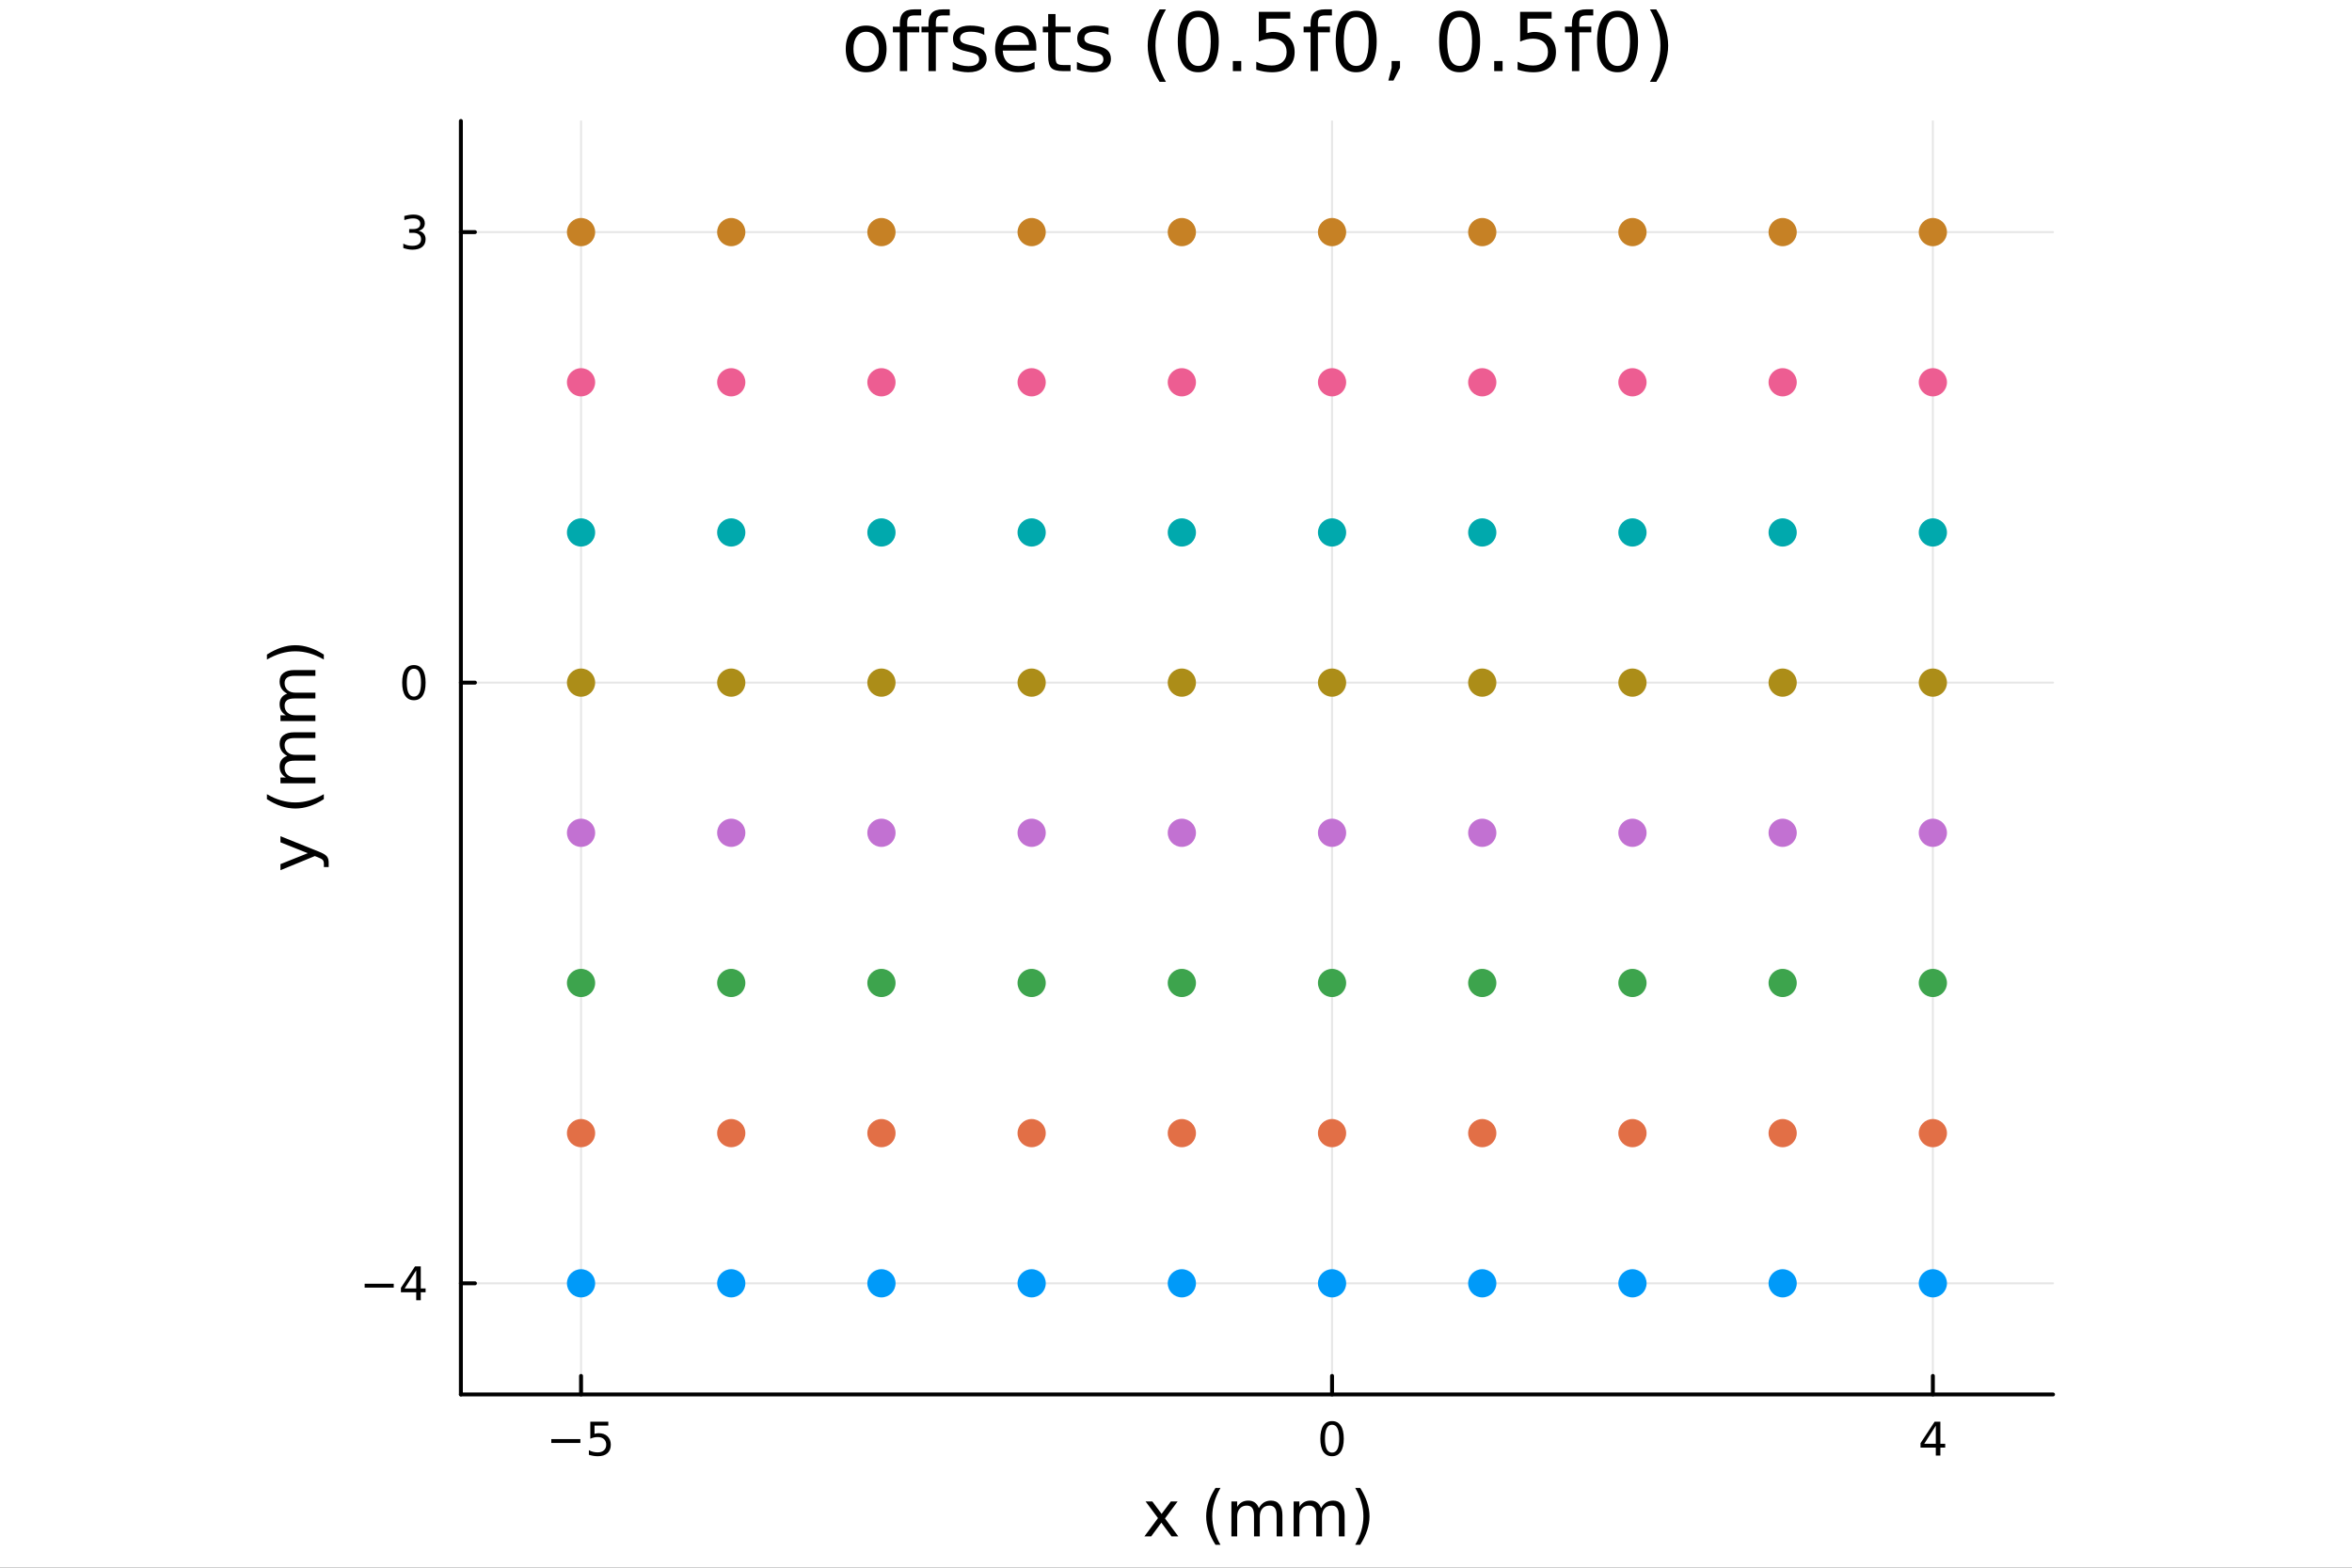 <?xml version="1.0" encoding="utf-8"?>
<svg xmlns="http://www.w3.org/2000/svg" xmlns:xlink="http://www.w3.org/1999/xlink" width="600" height="400" viewBox="0 0 2400 1600">
<rect x="0" y="0" width="2400" height="1600" fill="#333333" stroke="none"/>
<defs>
  <clipPath id="clip320">
    <rect x="0" y="0" width="2400" height="1600"/>
  </clipPath>
</defs>
<path clip-path="url(#clip320)" d="M0 1600 L2400 1600 L2400 0 L0 0  Z" fill="#ffffff" fill-rule="evenodd" fill-opacity="1"/>
<defs>
  <clipPath id="clip321">
    <rect x="480" y="0" width="1681" height="1600"/>
  </clipPath>
</defs>
<path clip-path="url(#clip320)" d="M470.29 1423.18 L2094.92 1423.18 L2094.92 123.472 L470.29 123.472  Z" fill="#ffffff" fill-rule="evenodd" fill-opacity="1"/>
<defs>
  <clipPath id="clip322">
    <rect x="470" y="123" width="1626" height="1301"/>
  </clipPath>
</defs>
<polyline clip-path="url(#clip322)" style="stroke:#000000; stroke-linecap:round; stroke-linejoin:round; stroke-width:2; stroke-opacity:0.1; fill:none" points="592.904,1423.18 592.904,123.472 "/>
<polyline clip-path="url(#clip322)" style="stroke:#000000; stroke-linecap:round; stroke-linejoin:round; stroke-width:2; stroke-opacity:0.1; fill:none" points="1359.24,1423.18 1359.24,123.472 "/>
<polyline clip-path="url(#clip322)" style="stroke:#000000; stroke-linecap:round; stroke-linejoin:round; stroke-width:2; stroke-opacity:0.1; fill:none" points="1972.31,1423.18 1972.31,123.472 "/>
<polyline clip-path="url(#clip322)" style="stroke:#000000; stroke-linecap:round; stroke-linejoin:round; stroke-width:2; stroke-opacity:0.1; fill:none" points="470.29,1309.76 2094.92,1309.76 "/>
<polyline clip-path="url(#clip322)" style="stroke:#000000; stroke-linecap:round; stroke-linejoin:round; stroke-width:2; stroke-opacity:0.1; fill:none" points="470.29,696.692 2094.92,696.692 "/>
<polyline clip-path="url(#clip322)" style="stroke:#000000; stroke-linecap:round; stroke-linejoin:round; stroke-width:2; stroke-opacity:0.1; fill:none" points="470.29,236.89 2094.92,236.89 "/>
<polyline clip-path="url(#clip320)" style="stroke:#000000; stroke-linecap:round; stroke-linejoin:round; stroke-width:4; stroke-opacity:1; fill:none" points="470.29,1423.18 2094.92,1423.18 "/>
<polyline clip-path="url(#clip320)" style="stroke:#000000; stroke-linecap:round; stroke-linejoin:round; stroke-width:4; stroke-opacity:1; fill:none" points="592.904,1423.18 592.904,1404.28 "/>
<polyline clip-path="url(#clip320)" style="stroke:#000000; stroke-linecap:round; stroke-linejoin:round; stroke-width:4; stroke-opacity:1; fill:none" points="1359.24,1423.18 1359.24,1404.28 "/>
<polyline clip-path="url(#clip320)" style="stroke:#000000; stroke-linecap:round; stroke-linejoin:round; stroke-width:4; stroke-opacity:1; fill:none" points="1972.31,1423.18 1972.31,1404.28 "/>
<path clip-path="url(#clip320)" d="M562.545 1468.75 L592.221 1468.75 L592.221 1472.69 L562.545 1472.69 L562.545 1468.75 Z" fill="#000000" fill-rule="nonzero" fill-opacity="1" /><path clip-path="url(#clip320)" d="M602.36 1451.02 L620.716 1451.02 L620.716 1454.96 L606.642 1454.96 L606.642 1463.43 Q607.661 1463.08 608.679 1462.92 Q609.698 1462.73 610.716 1462.73 Q616.503 1462.73 619.883 1465.9 Q623.263 1469.08 623.263 1474.49 Q623.263 1480.07 619.79 1483.17 Q616.318 1486.25 609.999 1486.25 Q607.823 1486.25 605.554 1485.88 Q603.309 1485.51 600.902 1484.77 L600.902 1480.07 Q602.985 1481.2 605.207 1481.76 Q607.429 1482.32 609.906 1482.32 Q613.911 1482.32 616.249 1480.21 Q618.587 1478.1 618.587 1474.49 Q618.587 1470.88 616.249 1468.77 Q613.911 1466.67 609.906 1466.67 Q608.031 1466.67 606.156 1467.08 Q604.304 1467.5 602.36 1468.38 L602.36 1451.02 Z" fill="#000000" fill-rule="nonzero" fill-opacity="1" /><path clip-path="url(#clip320)" d="M1359.24 1454.1 Q1355.63 1454.1 1353.8 1457.66 Q1352 1461.2 1352 1468.33 Q1352 1475.44 1353.8 1479.01 Q1355.63 1482.55 1359.24 1482.55 Q1362.88 1482.55 1364.68 1479.01 Q1366.51 1475.44 1366.51 1468.33 Q1366.51 1461.2 1364.68 1457.66 Q1362.88 1454.1 1359.24 1454.1 M1359.24 1450.39 Q1365.05 1450.39 1368.11 1455 Q1371.19 1459.58 1371.19 1468.33 Q1371.19 1477.06 1368.11 1481.67 Q1365.05 1486.25 1359.24 1486.25 Q1353.43 1486.25 1350.35 1481.67 Q1347.3 1477.06 1347.3 1468.33 Q1347.3 1459.58 1350.35 1455 Q1353.43 1450.39 1359.24 1450.39 Z" fill="#000000" fill-rule="nonzero" fill-opacity="1" /><path clip-path="url(#clip320)" d="M1975.32 1455.09 L1963.51 1473.54 L1975.32 1473.54 L1975.32 1455.09 M1974.09 1451.02 L1979.97 1451.02 L1979.97 1473.54 L1984.9 1473.54 L1984.9 1477.43 L1979.97 1477.43 L1979.97 1485.58 L1975.32 1485.58 L1975.32 1477.43 L1959.72 1477.43 L1959.72 1472.92 L1974.09 1451.02 Z" fill="#000000" fill-rule="nonzero" fill-opacity="1" /><path clip-path="url(#clip320)" d="M1201.67 1532.4 L1188.78 1549.74 L1202.34 1568.04 L1195.43 1568.04 L1185.05 1554.04 L1174.68 1568.04 L1167.77 1568.04 L1181.62 1549.39 L1168.95 1532.4 L1175.85 1532.4 L1185.31 1545.1 L1194.76 1532.4 L1201.67 1532.4 Z" fill="#000000" fill-rule="nonzero" fill-opacity="1" /><path clip-path="url(#clip320)" d="M1245.4 1518.58 Q1241.13 1525.9 1239.07 1533.06 Q1237 1540.23 1237 1547.58 Q1237 1554.93 1239.07 1562.16 Q1241.17 1569.35 1245.4 1576.64 L1240.31 1576.64 Q1235.53 1569.16 1233.15 1561.93 Q1230.79 1554.71 1230.79 1547.58 Q1230.79 1540.48 1233.15 1533.29 Q1235.5 1526.09 1240.31 1518.58 L1245.4 1518.58 Z" fill="#000000" fill-rule="nonzero" fill-opacity="1" /><path clip-path="url(#clip320)" d="M1284.52 1539.24 Q1286.71 1535.29 1289.77 1533.41 Q1292.82 1531.54 1296.96 1531.54 Q1302.53 1531.54 1305.56 1535.45 Q1308.58 1539.33 1308.58 1546.53 L1308.58 1568.04 L1302.69 1568.04 L1302.69 1546.72 Q1302.69 1541.59 1300.88 1539.11 Q1299.06 1536.63 1295.34 1536.63 Q1290.79 1536.63 1288.15 1539.65 Q1285.5 1542.68 1285.5 1547.9 L1285.5 1568.04 L1279.62 1568.04 L1279.62 1546.72 Q1279.62 1541.56 1277.8 1539.11 Q1275.99 1536.63 1272.2 1536.63 Q1267.71 1536.63 1265.07 1539.68 Q1262.43 1542.71 1262.43 1547.9 L1262.43 1568.04 L1256.54 1568.04 L1256.54 1532.4 L1262.43 1532.4 L1262.43 1537.93 Q1264.43 1534.66 1267.23 1533.1 Q1270.04 1531.54 1273.89 1531.54 Q1277.77 1531.54 1280.47 1533.51 Q1283.21 1535.48 1284.52 1539.24 Z" fill="#000000" fill-rule="nonzero" fill-opacity="1" /><path clip-path="url(#clip320)" d="M1348.02 1539.24 Q1350.21 1535.29 1353.27 1533.41 Q1356.32 1531.54 1360.46 1531.54 Q1366.03 1531.54 1369.05 1535.45 Q1372.08 1539.33 1372.08 1546.53 L1372.08 1568.04 L1366.19 1568.04 L1366.19 1546.72 Q1366.19 1541.59 1364.37 1539.11 Q1362.56 1536.63 1358.84 1536.63 Q1354.29 1536.63 1351.64 1539.65 Q1349 1542.68 1349 1547.9 L1349 1568.04 L1343.11 1568.04 L1343.11 1546.72 Q1343.11 1541.56 1341.3 1539.11 Q1339.48 1536.63 1335.7 1536.63 Q1331.21 1536.63 1328.57 1539.68 Q1325.93 1542.71 1325.93 1547.9 L1325.93 1568.04 L1320.04 1568.04 L1320.04 1532.4 L1325.93 1532.4 L1325.93 1537.93 Q1327.93 1534.66 1330.73 1533.1 Q1333.53 1531.54 1337.38 1531.54 Q1341.27 1531.54 1343.97 1533.51 Q1346.71 1535.48 1348.02 1539.24 Z" fill="#000000" fill-rule="nonzero" fill-opacity="1" /><path clip-path="url(#clip320)" d="M1382.84 1518.58 L1387.93 1518.58 Q1392.7 1526.09 1395.06 1533.29 Q1397.44 1540.48 1397.44 1547.58 Q1397.44 1554.71 1395.06 1561.93 Q1392.7 1569.16 1387.93 1576.64 L1382.84 1576.64 Q1387.07 1569.35 1389.14 1562.16 Q1391.24 1554.93 1391.24 1547.58 Q1391.24 1540.23 1389.14 1533.06 Q1387.07 1525.9 1382.84 1518.58 Z" fill="#000000" fill-rule="nonzero" fill-opacity="1" /><polyline clip-path="url(#clip320)" style="stroke:#000000; stroke-linecap:round; stroke-linejoin:round; stroke-width:4; stroke-opacity:1; fill:none" points="470.29,1423.18 470.29,123.472 "/>
<polyline clip-path="url(#clip320)" style="stroke:#000000; stroke-linecap:round; stroke-linejoin:round; stroke-width:4; stroke-opacity:1; fill:none" points="470.29,1309.76 484.635,1309.76 "/>
<polyline clip-path="url(#clip320)" style="stroke:#000000; stroke-linecap:round; stroke-linejoin:round; stroke-width:4; stroke-opacity:1; fill:none" points="470.29,696.692 484.635,696.692 "/>
<polyline clip-path="url(#clip320)" style="stroke:#000000; stroke-linecap:round; stroke-linejoin:round; stroke-width:4; stroke-opacity:1; fill:none" points="470.29,236.89 484.635,236.89 "/>
<path clip-path="url(#clip320)" d="M372.091 1310.21 L401.767 1310.21 L401.767 1314.15 L372.091 1314.15 L372.091 1310.21 Z" fill="#000000" fill-rule="nonzero" fill-opacity="1" /><path clip-path="url(#clip320)" d="M424.707 1296.56 L412.901 1315 L424.707 1315 L424.707 1296.56 M423.48 1292.48 L429.36 1292.48 L429.36 1315 L434.29 1315 L434.29 1318.89 L429.36 1318.89 L429.36 1327.04 L424.707 1327.04 L424.707 1318.89 L409.105 1318.89 L409.105 1314.38 L423.48 1292.48 Z" fill="#000000" fill-rule="nonzero" fill-opacity="1" /><path clip-path="url(#clip320)" d="M422.346 682.491 Q418.735 682.491 416.906 686.056 Q415.1 689.597 415.1 696.727 Q415.1 703.833 416.906 707.398 Q418.735 710.94 422.346 710.94 Q425.98 710.94 427.785 707.398 Q429.614 703.833 429.614 696.727 Q429.614 689.597 427.785 686.056 Q425.98 682.491 422.346 682.491 M422.346 678.787 Q428.156 678.787 431.211 683.394 Q434.29 687.977 434.29 696.727 Q434.29 705.454 431.211 710.06 Q428.156 714.644 422.346 714.644 Q416.536 714.644 413.457 710.06 Q410.401 705.454 410.401 696.727 Q410.401 687.977 413.457 683.394 Q416.536 678.787 422.346 678.787 Z" fill="#000000" fill-rule="nonzero" fill-opacity="1" /><path clip-path="url(#clip320)" d="M427.16 235.536 Q430.517 236.253 432.392 238.522 Q434.29 240.79 434.29 244.124 Q434.29 249.239 430.772 252.04 Q427.253 254.841 420.772 254.841 Q418.596 254.841 416.281 254.401 Q413.989 253.985 411.536 253.128 L411.536 248.614 Q413.48 249.749 415.795 250.327 Q418.11 250.906 420.633 250.906 Q425.031 250.906 427.323 249.17 Q429.637 247.434 429.637 244.124 Q429.637 241.068 427.485 239.355 Q425.355 237.619 421.536 237.619 L417.508 237.619 L417.508 233.777 L421.721 233.777 Q425.17 233.777 426.998 232.411 Q428.827 231.022 428.827 228.429 Q428.827 225.767 426.929 224.355 Q425.054 222.92 421.536 222.92 Q419.614 222.92 417.415 223.337 Q415.216 223.754 412.577 224.633 L412.577 220.466 Q415.239 219.726 417.554 219.355 Q419.892 218.985 421.952 218.985 Q427.276 218.985 430.378 221.416 Q433.48 223.823 433.48 227.943 Q433.48 230.814 431.836 232.804 Q430.193 234.772 427.16 235.536 Z" fill="#000000" fill-rule="nonzero" fill-opacity="1" /><path clip-path="url(#clip320)" d="M325.146 869.098 Q331.511 871.581 333.453 873.936 Q335.394 876.291 335.394 880.238 L335.394 884.917 L330.493 884.917 L330.493 881.479 Q330.493 879.06 329.347 877.724 Q328.201 876.387 323.936 874.764 L321.262 873.713 L286.187 888.132 L286.187 881.925 L314.069 870.785 L286.187 859.645 L286.187 853.438 L325.146 869.098 Z" fill="#000000" fill-rule="nonzero" fill-opacity="1" /><path clip-path="url(#clip320)" d="M272.374 810.565 Q279.694 814.83 286.856 816.899 Q294.017 818.968 301.37 818.968 Q308.722 818.968 315.947 816.899 Q323.14 814.799 330.429 810.565 L330.429 815.658 Q322.949 820.432 315.724 822.819 Q308.499 825.175 301.37 825.175 Q294.272 825.175 287.079 822.819 Q279.885 820.464 272.374 815.658 L272.374 810.565 Z" fill="#000000" fill-rule="nonzero" fill-opacity="1" /><path clip-path="url(#clip320)" d="M293.031 771.448 Q289.084 769.252 287.206 766.196 Q285.328 763.141 285.328 759.003 Q285.328 753.433 289.243 750.409 Q293.126 747.386 300.319 747.386 L321.835 747.386 L321.835 753.274 L300.51 753.274 Q295.386 753.274 292.903 755.088 Q290.421 756.902 290.421 760.626 Q290.421 765.178 293.444 767.82 Q296.468 770.461 301.688 770.461 L321.835 770.461 L321.835 776.35 L300.51 776.35 Q295.354 776.35 292.903 778.164 Q290.421 779.978 290.421 783.766 Q290.421 788.254 293.476 790.895 Q296.5 793.537 301.688 793.537 L321.835 793.537 L321.835 799.425 L286.187 799.425 L286.187 793.537 L291.726 793.537 Q288.447 791.532 286.888 788.731 Q285.328 785.93 285.328 782.079 Q285.328 778.196 287.301 775.49 Q289.275 772.753 293.031 771.448 Z" fill="#000000" fill-rule="nonzero" fill-opacity="1" /><path clip-path="url(#clip320)" d="M293.031 707.95 Q289.084 705.754 287.206 702.698 Q285.328 699.643 285.328 695.505 Q285.328 689.935 289.243 686.912 Q293.126 683.888 300.319 683.888 L321.835 683.888 L321.835 689.776 L300.51 689.776 Q295.386 689.776 292.903 691.59 Q290.421 693.405 290.421 697.128 Q290.421 701.68 293.444 704.322 Q296.468 706.963 301.688 706.963 L321.835 706.963 L321.835 712.852 L300.51 712.852 Q295.354 712.852 292.903 714.666 Q290.421 716.48 290.421 720.268 Q290.421 724.756 293.476 727.397 Q296.5 730.039 301.688 730.039 L321.835 730.039 L321.835 735.927 L286.187 735.927 L286.187 730.039 L291.726 730.039 Q288.447 728.034 286.888 725.233 Q285.328 722.432 285.328 718.581 Q285.328 714.698 287.301 711.992 Q289.275 709.255 293.031 707.95 Z" fill="#000000" fill-rule="nonzero" fill-opacity="1" /><path clip-path="url(#clip320)" d="M272.374 673.13 L272.374 668.037 Q279.885 663.263 287.079 660.908 Q294.272 658.52 301.37 658.52 Q308.499 658.52 315.724 660.908 Q322.949 663.263 330.429 668.037 L330.429 673.13 Q323.14 668.897 315.947 666.828 Q308.722 664.727 301.37 664.727 Q294.017 664.727 286.856 666.828 Q279.694 668.897 272.374 673.13 Z" fill="#000000" fill-rule="nonzero" fill-opacity="1" /><path clip-path="url(#clip320)" d="M883.836 32.431 Q877.841 32.431 874.357 37.131 Q870.873 41.789 870.873 49.931 Q870.873 58.074 874.317 62.773 Q877.801 67.431 883.836 67.431 Q889.791 67.431 893.275 62.732 Q896.759 58.033 896.759 49.931 Q896.759 41.87 893.275 37.171 Q889.791 32.431 883.836 32.431 M883.836 26.112 Q893.559 26.112 899.108 32.431 Q904.658 38.751 904.658 49.931 Q904.658 61.071 899.108 67.431 Q893.559 73.751 883.836 73.751 Q874.074 73.751 868.524 67.431 Q863.015 61.071 863.015 49.931 Q863.015 38.751 868.524 32.431 Q874.074 26.112 883.836 26.112 Z" fill="#000000" fill-rule="nonzero" fill-opacity="1" /><path clip-path="url(#clip320)" d="M939.982 9.544 L939.982 15.742 L932.852 15.742 Q928.842 15.742 927.262 17.362 Q925.723 18.983 925.723 23.195 L925.723 27.206 L937.997 27.206 L937.997 32.999 L925.723 32.999 L925.723 72.576 L918.229 72.576 L918.229 32.999 L911.099 32.999 L911.099 27.206 L918.229 27.206 L918.229 24.046 Q918.229 16.471 921.753 13.028 Q925.277 9.544 932.933 9.544 L939.982 9.544 Z" fill="#000000" fill-rule="nonzero" fill-opacity="1" /><path clip-path="url(#clip320)" d="M969.189 9.544 L969.189 15.742 L962.059 15.742 Q958.049 15.742 956.469 17.362 Q954.93 18.983 954.93 23.195 L954.93 27.206 L967.204 27.206 L967.204 32.999 L954.93 32.999 L954.93 72.576 L947.436 72.576 L947.436 32.999 L940.306 32.999 L940.306 27.206 L947.436 27.206 L947.436 24.046 Q947.436 16.471 950.96 13.028 Q954.484 9.544 962.14 9.544 L969.189 9.544 Z" fill="#000000" fill-rule="nonzero" fill-opacity="1" /><path clip-path="url(#clip320)" d="M1004.35 28.543 L1004.35 35.591 Q1001.19 33.971 997.788 33.161 Q994.386 32.35 990.74 32.35 Q985.19 32.35 982.395 34.052 Q979.64 35.753 979.64 39.156 Q979.64 41.749 981.625 43.248 Q983.61 44.706 989.605 46.043 L992.158 46.61 Q1000.1 48.311 1003.42 51.43 Q1006.78 54.509 1006.78 60.059 Q1006.78 66.378 1001.76 70.064 Q996.776 73.751 988.026 73.751 Q984.38 73.751 980.41 73.022 Q976.481 72.333 972.106 70.915 L972.106 63.218 Q976.238 65.365 980.248 66.459 Q984.258 67.512 988.188 67.512 Q993.454 67.512 996.289 65.73 Q999.125 63.907 999.125 60.626 Q999.125 57.588 997.059 55.967 Q995.034 54.347 988.107 52.848 L985.514 52.24 Q978.587 50.782 975.508 47.785 Q972.43 44.746 972.43 39.48 Q972.43 33.08 976.967 29.596 Q981.504 26.112 989.849 26.112 Q993.98 26.112 997.626 26.72 Q1001.27 27.327 1004.35 28.543 Z" fill="#000000" fill-rule="nonzero" fill-opacity="1" /><path clip-path="url(#clip320)" d="M1057.46 48.028 L1057.46 51.673 L1023.19 51.673 Q1023.67 59.37 1027.81 63.421 Q1031.98 67.431 1039.39 67.431 Q1043.69 67.431 1047.7 66.378 Q1051.75 65.325 1055.72 63.218 L1055.72 70.267 Q1051.71 71.968 1047.49 72.86 Q1043.28 73.751 1038.95 73.751 Q1028.09 73.751 1021.73 67.431 Q1015.41 61.112 1015.41 50.337 Q1015.41 39.197 1021.41 32.675 Q1027.44 26.112 1037.65 26.112 Q1046.8 26.112 1052.11 32.026 Q1057.46 37.9 1057.46 48.028 M1050 45.84 Q1049.92 39.723 1046.56 36.077 Q1043.24 32.431 1037.73 32.431 Q1031.49 32.431 1027.72 35.956 Q1024 39.48 1023.43 45.88 L1050 45.84 Z" fill="#000000" fill-rule="nonzero" fill-opacity="1" /><path clip-path="url(#clip320)" d="M1077.06 14.324 L1077.06 27.206 L1092.42 27.206 L1092.42 32.999 L1077.06 32.999 L1077.06 57.628 Q1077.06 63.178 1078.56 64.758 Q1080.1 66.338 1084.76 66.338 L1092.42 66.338 L1092.42 72.576 L1084.76 72.576 Q1076.13 72.576 1072.85 69.376 Q1069.57 66.135 1069.57 57.628 L1069.57 32.999 L1064.1 32.999 L1064.1 27.206 L1069.57 27.206 L1069.57 14.324 L1077.06 14.324 Z" fill="#000000" fill-rule="nonzero" fill-opacity="1" /><path clip-path="url(#clip320)" d="M1131.14 28.543 L1131.14 35.591 Q1127.98 33.971 1124.58 33.161 Q1121.18 32.35 1117.53 32.35 Q1111.98 32.35 1109.19 34.052 Q1106.43 35.753 1106.43 39.156 Q1106.43 41.749 1108.42 43.248 Q1110.4 44.706 1116.4 46.043 L1118.95 46.61 Q1126.89 48.311 1130.21 51.43 Q1133.57 54.509 1133.57 60.059 Q1133.57 66.378 1128.55 70.064 Q1123.57 73.751 1114.82 73.751 Q1111.17 73.751 1107.2 73.022 Q1103.27 72.333 1098.9 70.915 L1098.9 63.218 Q1103.03 65.365 1107.04 66.459 Q1111.05 67.512 1114.98 67.512 Q1120.25 67.512 1123.08 65.73 Q1125.92 63.907 1125.92 60.626 Q1125.92 57.588 1123.85 55.967 Q1121.83 54.347 1114.9 52.848 L1112.31 52.24 Q1105.38 50.782 1102.3 47.785 Q1099.22 44.746 1099.22 39.48 Q1099.22 33.08 1103.76 29.596 Q1108.3 26.112 1116.64 26.112 Q1120.77 26.112 1124.42 26.72 Q1128.07 27.327 1131.14 28.543 Z" fill="#000000" fill-rule="nonzero" fill-opacity="1" /><path clip-path="url(#clip320)" d="M1189.72 9.625 Q1184.29 18.942 1181.66 28.057 Q1179.03 37.171 1179.03 46.529 Q1179.03 55.886 1181.66 65.082 Q1184.33 74.237 1189.72 83.513 L1183.24 83.513 Q1177.16 73.994 1174.12 64.798 Q1171.13 55.603 1171.13 46.529 Q1171.13 37.495 1174.12 28.34 Q1177.12 19.185 1183.24 9.625 L1189.72 9.625 Z" fill="#000000" fill-rule="nonzero" fill-opacity="1" /><path clip-path="url(#clip320)" d="M1222.74 17.484 Q1216.42 17.484 1213.22 23.722 Q1210.06 29.92 1210.06 42.397 Q1210.06 54.833 1213.22 61.071 Q1216.42 67.269 1222.74 67.269 Q1229.09 67.269 1232.25 61.071 Q1235.45 54.833 1235.45 42.397 Q1235.45 29.92 1232.25 23.722 Q1229.09 17.484 1222.74 17.484 M1222.74 11.002 Q1232.9 11.002 1238.25 19.064 Q1243.64 27.084 1243.64 42.397 Q1243.64 57.669 1238.25 65.73 Q1232.9 73.751 1222.74 73.751 Q1212.57 73.751 1207.18 65.73 Q1201.83 57.669 1201.83 42.397 Q1201.83 27.084 1207.18 19.064 Q1212.57 11.002 1222.74 11.002 Z" fill="#000000" fill-rule="nonzero" fill-opacity="1" /><path clip-path="url(#clip320)" d="M1258.02 62.287 L1266.57 62.287 L1266.57 72.576 L1258.02 72.576 L1258.02 62.287 Z" fill="#000000" fill-rule="nonzero" fill-opacity="1" /><path clip-path="url(#clip320)" d="M1284.47 12.096 L1316.59 12.096 L1316.59 18.983 L1291.96 18.983 L1291.96 33.809 Q1293.75 33.201 1295.53 32.918 Q1297.31 32.594 1299.09 32.594 Q1309.22 32.594 1315.14 38.143 Q1321.05 43.693 1321.05 53.172 Q1321.05 62.935 1314.97 68.363 Q1308.9 73.751 1297.84 73.751 Q1294.03 73.751 1290.06 73.103 Q1286.13 72.454 1281.92 71.158 L1281.92 62.935 Q1285.56 64.92 1289.45 65.892 Q1293.34 66.864 1297.68 66.864 Q1304.68 66.864 1308.78 63.178 Q1312.87 59.492 1312.87 53.172 Q1312.87 46.853 1308.78 43.166 Q1304.68 39.48 1297.68 39.48 Q1294.4 39.48 1291.11 40.209 Q1287.87 40.938 1284.47 42.478 L1284.47 12.096 Z" fill="#000000" fill-rule="nonzero" fill-opacity="1" /><path clip-path="url(#clip320)" d="M1359.09 9.544 L1359.09 15.742 L1351.96 15.742 Q1347.95 15.742 1346.37 17.362 Q1344.83 18.983 1344.83 23.195 L1344.83 27.206 L1357.1 27.206 L1357.1 32.999 L1344.83 32.999 L1344.83 72.576 L1337.34 72.576 L1337.34 32.999 L1330.21 32.999 L1330.21 27.206 L1337.34 27.206 L1337.34 24.046 Q1337.34 16.471 1340.86 13.028 Q1344.38 9.544 1352.04 9.544 L1359.09 9.544 Z" fill="#000000" fill-rule="nonzero" fill-opacity="1" /><path clip-path="url(#clip320)" d="M1383.88 17.484 Q1377.56 17.484 1374.36 23.722 Q1371.2 29.92 1371.2 42.397 Q1371.2 54.833 1374.36 61.071 Q1377.56 67.269 1383.88 67.269 Q1390.24 67.269 1393.4 61.071 Q1396.6 54.833 1396.6 42.397 Q1396.6 29.92 1393.4 23.722 Q1390.24 17.484 1383.88 17.484 M1383.88 11.002 Q1394.05 11.002 1399.39 19.064 Q1404.78 27.084 1404.78 42.397 Q1404.78 57.669 1399.39 65.73 Q1394.05 73.751 1383.88 73.751 Q1373.71 73.751 1368.32 65.73 Q1362.98 57.669 1362.98 42.397 Q1362.98 27.084 1368.32 19.064 Q1373.71 11.002 1383.88 11.002 Z" fill="#000000" fill-rule="nonzero" fill-opacity="1" /><path clip-path="url(#clip320)" d="M1420.01 62.287 L1428.56 62.287 L1428.56 69.254 L1421.92 82.217 L1416.69 82.217 L1420.01 69.254 L1420.01 62.287 Z" fill="#000000" fill-rule="nonzero" fill-opacity="1" /><path clip-path="url(#clip320)" d="M1489.41 17.484 Q1483.09 17.484 1479.89 23.722 Q1476.73 29.92 1476.73 42.397 Q1476.73 54.833 1479.89 61.071 Q1483.09 67.269 1489.41 67.269 Q1495.77 67.269 1498.93 61.071 Q1502.13 54.833 1502.13 42.397 Q1502.13 29.92 1498.93 23.722 Q1495.77 17.484 1489.41 17.484 M1489.41 11.002 Q1499.57 11.002 1504.92 19.064 Q1510.31 27.084 1510.31 42.397 Q1510.31 57.669 1504.92 65.73 Q1499.57 73.751 1489.41 73.751 Q1479.24 73.751 1473.85 65.73 Q1468.5 57.669 1468.5 42.397 Q1468.5 27.084 1473.85 19.064 Q1479.24 11.002 1489.41 11.002 Z" fill="#000000" fill-rule="nonzero" fill-opacity="1" /><path clip-path="url(#clip320)" d="M1524.69 62.287 L1533.24 62.287 L1533.24 72.576 L1524.69 72.576 L1524.69 62.287 Z" fill="#000000" fill-rule="nonzero" fill-opacity="1" /><path clip-path="url(#clip320)" d="M1551.14 12.096 L1583.27 12.096 L1583.27 18.983 L1558.64 18.983 L1558.64 33.809 Q1560.42 33.201 1562.2 32.918 Q1563.98 32.594 1565.77 32.594 Q1575.89 32.594 1581.81 38.143 Q1587.72 43.693 1587.72 53.172 Q1587.72 62.935 1581.65 68.363 Q1575.57 73.751 1564.51 73.751 Q1560.7 73.751 1556.73 73.103 Q1552.8 72.454 1548.59 71.158 L1548.59 62.935 Q1552.24 64.92 1556.12 65.892 Q1560.01 66.864 1564.35 66.864 Q1571.36 66.864 1575.45 63.178 Q1579.54 59.492 1579.54 53.172 Q1579.54 46.853 1575.45 43.166 Q1571.36 39.48 1564.35 39.48 Q1561.07 39.48 1557.79 40.209 Q1554.54 40.938 1551.14 42.478 L1551.14 12.096 Z" fill="#000000" fill-rule="nonzero" fill-opacity="1" /><path clip-path="url(#clip320)" d="M1625.76 9.544 L1625.76 15.742 L1618.63 15.742 Q1614.62 15.742 1613.04 17.362 Q1611.5 18.983 1611.5 23.195 L1611.5 27.206 L1623.77 27.206 L1623.77 32.999 L1611.5 32.999 L1611.5 72.576 L1604.01 72.576 L1604.01 32.999 L1596.88 32.999 L1596.88 27.206 L1604.01 27.206 L1604.01 24.046 Q1604.01 16.471 1607.53 13.028 Q1611.05 9.544 1618.71 9.544 L1625.76 9.544 Z" fill="#000000" fill-rule="nonzero" fill-opacity="1" /><path clip-path="url(#clip320)" d="M1650.55 17.484 Q1644.23 17.484 1641.03 23.722 Q1637.87 29.92 1637.87 42.397 Q1637.87 54.833 1641.03 61.071 Q1644.23 67.269 1650.55 67.269 Q1656.91 67.269 1660.07 61.071 Q1663.27 54.833 1663.27 42.397 Q1663.27 29.92 1660.07 23.722 Q1656.91 17.484 1650.55 17.484 M1650.55 11.002 Q1660.72 11.002 1666.07 19.064 Q1671.45 27.084 1671.45 42.397 Q1671.45 57.669 1666.07 65.73 Q1660.72 73.751 1650.55 73.751 Q1640.38 73.751 1635 65.73 Q1629.65 57.669 1629.65 42.397 Q1629.65 27.084 1635 19.064 Q1640.38 11.002 1650.55 11.002 Z" fill="#000000" fill-rule="nonzero" fill-opacity="1" /><path clip-path="url(#clip320)" d="M1683.61 9.625 L1690.09 9.625 Q1696.16 19.185 1699.16 28.34 Q1702.2 37.495 1702.2 46.529 Q1702.2 55.603 1699.16 64.798 Q1696.16 73.994 1690.09 83.513 L1683.61 83.513 Q1688.99 74.237 1691.63 65.082 Q1694.3 55.886 1694.3 46.529 Q1694.3 37.171 1691.63 28.057 Q1688.99 18.942 1683.61 9.625 Z" fill="#000000" fill-rule="nonzero" fill-opacity="1" /><circle clip-path="url(#clip322)" cx="592.904" cy="1309.76" r="14.4" fill="#009af9" fill-rule="evenodd" fill-opacity="1" stroke="none"/>
<circle clip-path="url(#clip322)" cx="746.171" cy="1309.76" r="14.4" fill="#009af9" fill-rule="evenodd" fill-opacity="1" stroke="none"/>
<circle clip-path="url(#clip322)" cx="899.439" cy="1309.76" r="14.4" fill="#009af9" fill-rule="evenodd" fill-opacity="1" stroke="none"/>
<circle clip-path="url(#clip322)" cx="1052.71" cy="1309.76" r="14.4" fill="#009af9" fill-rule="evenodd" fill-opacity="1" stroke="none"/>
<circle clip-path="url(#clip322)" cx="1205.97" cy="1309.76" r="14.4" fill="#009af9" fill-rule="evenodd" fill-opacity="1" stroke="none"/>
<circle clip-path="url(#clip322)" cx="1359.24" cy="1309.76" r="14.4" fill="#009af9" fill-rule="evenodd" fill-opacity="1" stroke="none"/>
<circle clip-path="url(#clip322)" cx="1512.51" cy="1309.76" r="14.4" fill="#009af9" fill-rule="evenodd" fill-opacity="1" stroke="none"/>
<circle clip-path="url(#clip322)" cx="1665.78" cy="1309.76" r="14.4" fill="#009af9" fill-rule="evenodd" fill-opacity="1" stroke="none"/>
<circle clip-path="url(#clip322)" cx="1819.04" cy="1309.76" r="14.4" fill="#009af9" fill-rule="evenodd" fill-opacity="1" stroke="none"/>
<circle clip-path="url(#clip322)" cx="1972.31" cy="1309.76" r="14.4" fill="#009af9" fill-rule="evenodd" fill-opacity="1" stroke="none"/>
<circle clip-path="url(#clip322)" cx="592.904" cy="1156.49" r="14.4" fill="#e26f46" fill-rule="evenodd" fill-opacity="1" stroke="none"/>
<circle clip-path="url(#clip322)" cx="746.171" cy="1156.49" r="14.4" fill="#e26f46" fill-rule="evenodd" fill-opacity="1" stroke="none"/>
<circle clip-path="url(#clip322)" cx="899.439" cy="1156.49" r="14.4" fill="#e26f46" fill-rule="evenodd" fill-opacity="1" stroke="none"/>
<circle clip-path="url(#clip322)" cx="1052.71" cy="1156.49" r="14.4" fill="#e26f46" fill-rule="evenodd" fill-opacity="1" stroke="none"/>
<circle clip-path="url(#clip322)" cx="1205.97" cy="1156.49" r="14.4" fill="#e26f46" fill-rule="evenodd" fill-opacity="1" stroke="none"/>
<circle clip-path="url(#clip322)" cx="1359.24" cy="1156.49" r="14.4" fill="#e26f46" fill-rule="evenodd" fill-opacity="1" stroke="none"/>
<circle clip-path="url(#clip322)" cx="1512.51" cy="1156.49" r="14.4" fill="#e26f46" fill-rule="evenodd" fill-opacity="1" stroke="none"/>
<circle clip-path="url(#clip322)" cx="1665.78" cy="1156.49" r="14.4" fill="#e26f46" fill-rule="evenodd" fill-opacity="1" stroke="none"/>
<circle clip-path="url(#clip322)" cx="1819.04" cy="1156.49" r="14.4" fill="#e26f46" fill-rule="evenodd" fill-opacity="1" stroke="none"/>
<circle clip-path="url(#clip322)" cx="1972.31" cy="1156.49" r="14.4" fill="#e26f46" fill-rule="evenodd" fill-opacity="1" stroke="none"/>
<circle clip-path="url(#clip322)" cx="592.904" cy="1003.23" r="14.4" fill="#3da44d" fill-rule="evenodd" fill-opacity="1" stroke="none"/>
<circle clip-path="url(#clip322)" cx="746.171" cy="1003.23" r="14.4" fill="#3da44d" fill-rule="evenodd" fill-opacity="1" stroke="none"/>
<circle clip-path="url(#clip322)" cx="899.439" cy="1003.23" r="14.4" fill="#3da44d" fill-rule="evenodd" fill-opacity="1" stroke="none"/>
<circle clip-path="url(#clip322)" cx="1052.71" cy="1003.23" r="14.4" fill="#3da44d" fill-rule="evenodd" fill-opacity="1" stroke="none"/>
<circle clip-path="url(#clip322)" cx="1205.97" cy="1003.23" r="14.4" fill="#3da44d" fill-rule="evenodd" fill-opacity="1" stroke="none"/>
<circle clip-path="url(#clip322)" cx="1359.24" cy="1003.23" r="14.4" fill="#3da44d" fill-rule="evenodd" fill-opacity="1" stroke="none"/>
<circle clip-path="url(#clip322)" cx="1512.51" cy="1003.23" r="14.4" fill="#3da44d" fill-rule="evenodd" fill-opacity="1" stroke="none"/>
<circle clip-path="url(#clip322)" cx="1665.78" cy="1003.23" r="14.4" fill="#3da44d" fill-rule="evenodd" fill-opacity="1" stroke="none"/>
<circle clip-path="url(#clip322)" cx="1819.04" cy="1003.23" r="14.4" fill="#3da44d" fill-rule="evenodd" fill-opacity="1" stroke="none"/>
<circle clip-path="url(#clip322)" cx="1972.31" cy="1003.23" r="14.4" fill="#3da44d" fill-rule="evenodd" fill-opacity="1" stroke="none"/>
<circle clip-path="url(#clip322)" cx="592.904" cy="849.96" r="14.4" fill="#c271d2" fill-rule="evenodd" fill-opacity="1" stroke="none"/>
<circle clip-path="url(#clip322)" cx="746.171" cy="849.96" r="14.4" fill="#c271d2" fill-rule="evenodd" fill-opacity="1" stroke="none"/>
<circle clip-path="url(#clip322)" cx="899.439" cy="849.96" r="14.4" fill="#c271d2" fill-rule="evenodd" fill-opacity="1" stroke="none"/>
<circle clip-path="url(#clip322)" cx="1052.71" cy="849.96" r="14.4" fill="#c271d2" fill-rule="evenodd" fill-opacity="1" stroke="none"/>
<circle clip-path="url(#clip322)" cx="1205.97" cy="849.96" r="14.4" fill="#c271d2" fill-rule="evenodd" fill-opacity="1" stroke="none"/>
<circle clip-path="url(#clip322)" cx="1359.24" cy="849.96" r="14.4" fill="#c271d2" fill-rule="evenodd" fill-opacity="1" stroke="none"/>
<circle clip-path="url(#clip322)" cx="1512.51" cy="849.96" r="14.4" fill="#c271d2" fill-rule="evenodd" fill-opacity="1" stroke="none"/>
<circle clip-path="url(#clip322)" cx="1665.78" cy="849.96" r="14.4" fill="#c271d2" fill-rule="evenodd" fill-opacity="1" stroke="none"/>
<circle clip-path="url(#clip322)" cx="1819.04" cy="849.96" r="14.4" fill="#c271d2" fill-rule="evenodd" fill-opacity="1" stroke="none"/>
<circle clip-path="url(#clip322)" cx="1972.31" cy="849.96" r="14.4" fill="#c271d2" fill-rule="evenodd" fill-opacity="1" stroke="none"/>
<circle clip-path="url(#clip322)" cx="592.904" cy="696.692" r="14.4" fill="#ac8d18" fill-rule="evenodd" fill-opacity="1" stroke="none"/>
<circle clip-path="url(#clip322)" cx="746.171" cy="696.692" r="14.4" fill="#ac8d18" fill-rule="evenodd" fill-opacity="1" stroke="none"/>
<circle clip-path="url(#clip322)" cx="899.439" cy="696.692" r="14.4" fill="#ac8d18" fill-rule="evenodd" fill-opacity="1" stroke="none"/>
<circle clip-path="url(#clip322)" cx="1052.71" cy="696.692" r="14.4" fill="#ac8d18" fill-rule="evenodd" fill-opacity="1" stroke="none"/>
<circle clip-path="url(#clip322)" cx="1205.97" cy="696.692" r="14.4" fill="#ac8d18" fill-rule="evenodd" fill-opacity="1" stroke="none"/>
<circle clip-path="url(#clip322)" cx="1359.24" cy="696.692" r="14.4" fill="#ac8d18" fill-rule="evenodd" fill-opacity="1" stroke="none"/>
<circle clip-path="url(#clip322)" cx="1512.51" cy="696.692" r="14.4" fill="#ac8d18" fill-rule="evenodd" fill-opacity="1" stroke="none"/>
<circle clip-path="url(#clip322)" cx="1665.78" cy="696.692" r="14.4" fill="#ac8d18" fill-rule="evenodd" fill-opacity="1" stroke="none"/>
<circle clip-path="url(#clip322)" cx="1819.04" cy="696.692" r="14.4" fill="#ac8d18" fill-rule="evenodd" fill-opacity="1" stroke="none"/>
<circle clip-path="url(#clip322)" cx="1972.31" cy="696.692" r="14.4" fill="#ac8d18" fill-rule="evenodd" fill-opacity="1" stroke="none"/>
<circle clip-path="url(#clip322)" cx="592.904" cy="543.425" r="14.4" fill="#00a9ad" fill-rule="evenodd" fill-opacity="1" stroke="none"/>
<circle clip-path="url(#clip322)" cx="746.171" cy="543.425" r="14.4" fill="#00a9ad" fill-rule="evenodd" fill-opacity="1" stroke="none"/>
<circle clip-path="url(#clip322)" cx="899.439" cy="543.425" r="14.4" fill="#00a9ad" fill-rule="evenodd" fill-opacity="1" stroke="none"/>
<circle clip-path="url(#clip322)" cx="1052.71" cy="543.425" r="14.4" fill="#00a9ad" fill-rule="evenodd" fill-opacity="1" stroke="none"/>
<circle clip-path="url(#clip322)" cx="1205.97" cy="543.425" r="14.4" fill="#00a9ad" fill-rule="evenodd" fill-opacity="1" stroke="none"/>
<circle clip-path="url(#clip322)" cx="1359.24" cy="543.425" r="14.4" fill="#00a9ad" fill-rule="evenodd" fill-opacity="1" stroke="none"/>
<circle clip-path="url(#clip322)" cx="1512.51" cy="543.425" r="14.4" fill="#00a9ad" fill-rule="evenodd" fill-opacity="1" stroke="none"/>
<circle clip-path="url(#clip322)" cx="1665.78" cy="543.425" r="14.4" fill="#00a9ad" fill-rule="evenodd" fill-opacity="1" stroke="none"/>
<circle clip-path="url(#clip322)" cx="1819.04" cy="543.425" r="14.4" fill="#00a9ad" fill-rule="evenodd" fill-opacity="1" stroke="none"/>
<circle clip-path="url(#clip322)" cx="1972.31" cy="543.425" r="14.4" fill="#00a9ad" fill-rule="evenodd" fill-opacity="1" stroke="none"/>
<circle clip-path="url(#clip322)" cx="592.904" cy="390.157" r="14.4" fill="#ed5d92" fill-rule="evenodd" fill-opacity="1" stroke="none"/>
<circle clip-path="url(#clip322)" cx="746.171" cy="390.157" r="14.4" fill="#ed5d92" fill-rule="evenodd" fill-opacity="1" stroke="none"/>
<circle clip-path="url(#clip322)" cx="899.439" cy="390.157" r="14.4" fill="#ed5d92" fill-rule="evenodd" fill-opacity="1" stroke="none"/>
<circle clip-path="url(#clip322)" cx="1052.71" cy="390.157" r="14.4" fill="#ed5d92" fill-rule="evenodd" fill-opacity="1" stroke="none"/>
<circle clip-path="url(#clip322)" cx="1205.97" cy="390.157" r="14.4" fill="#ed5d92" fill-rule="evenodd" fill-opacity="1" stroke="none"/>
<circle clip-path="url(#clip322)" cx="1359.24" cy="390.157" r="14.4" fill="#ed5d92" fill-rule="evenodd" fill-opacity="1" stroke="none"/>
<circle clip-path="url(#clip322)" cx="1512.51" cy="390.157" r="14.4" fill="#ed5d92" fill-rule="evenodd" fill-opacity="1" stroke="none"/>
<circle clip-path="url(#clip322)" cx="1665.78" cy="390.157" r="14.4" fill="#ed5d92" fill-rule="evenodd" fill-opacity="1" stroke="none"/>
<circle clip-path="url(#clip322)" cx="1819.04" cy="390.157" r="14.4" fill="#ed5d92" fill-rule="evenodd" fill-opacity="1" stroke="none"/>
<circle clip-path="url(#clip322)" cx="1972.31" cy="390.157" r="14.4" fill="#ed5d92" fill-rule="evenodd" fill-opacity="1" stroke="none"/>
<circle clip-path="url(#clip322)" cx="592.904" cy="236.89" r="14.4" fill="#c68125" fill-rule="evenodd" fill-opacity="1" stroke="none"/>
<circle clip-path="url(#clip322)" cx="746.171" cy="236.89" r="14.4" fill="#c68125" fill-rule="evenodd" fill-opacity="1" stroke="none"/>
<circle clip-path="url(#clip322)" cx="899.439" cy="236.89" r="14.4" fill="#c68125" fill-rule="evenodd" fill-opacity="1" stroke="none"/>
<circle clip-path="url(#clip322)" cx="1052.71" cy="236.89" r="14.4" fill="#c68125" fill-rule="evenodd" fill-opacity="1" stroke="none"/>
<circle clip-path="url(#clip322)" cx="1205.97" cy="236.89" r="14.4" fill="#c68125" fill-rule="evenodd" fill-opacity="1" stroke="none"/>
<circle clip-path="url(#clip322)" cx="1359.24" cy="236.89" r="14.4" fill="#c68125" fill-rule="evenodd" fill-opacity="1" stroke="none"/>
<circle clip-path="url(#clip322)" cx="1512.51" cy="236.89" r="14.4" fill="#c68125" fill-rule="evenodd" fill-opacity="1" stroke="none"/>
<circle clip-path="url(#clip322)" cx="1665.78" cy="236.89" r="14.4" fill="#c68125" fill-rule="evenodd" fill-opacity="1" stroke="none"/>
<circle clip-path="url(#clip322)" cx="1819.04" cy="236.89" r="14.4" fill="#c68125" fill-rule="evenodd" fill-opacity="1" stroke="none"/>
<circle clip-path="url(#clip322)" cx="1972.31" cy="236.89" r="14.4" fill="#c68125" fill-rule="evenodd" fill-opacity="1" stroke="none"/>
</svg>
